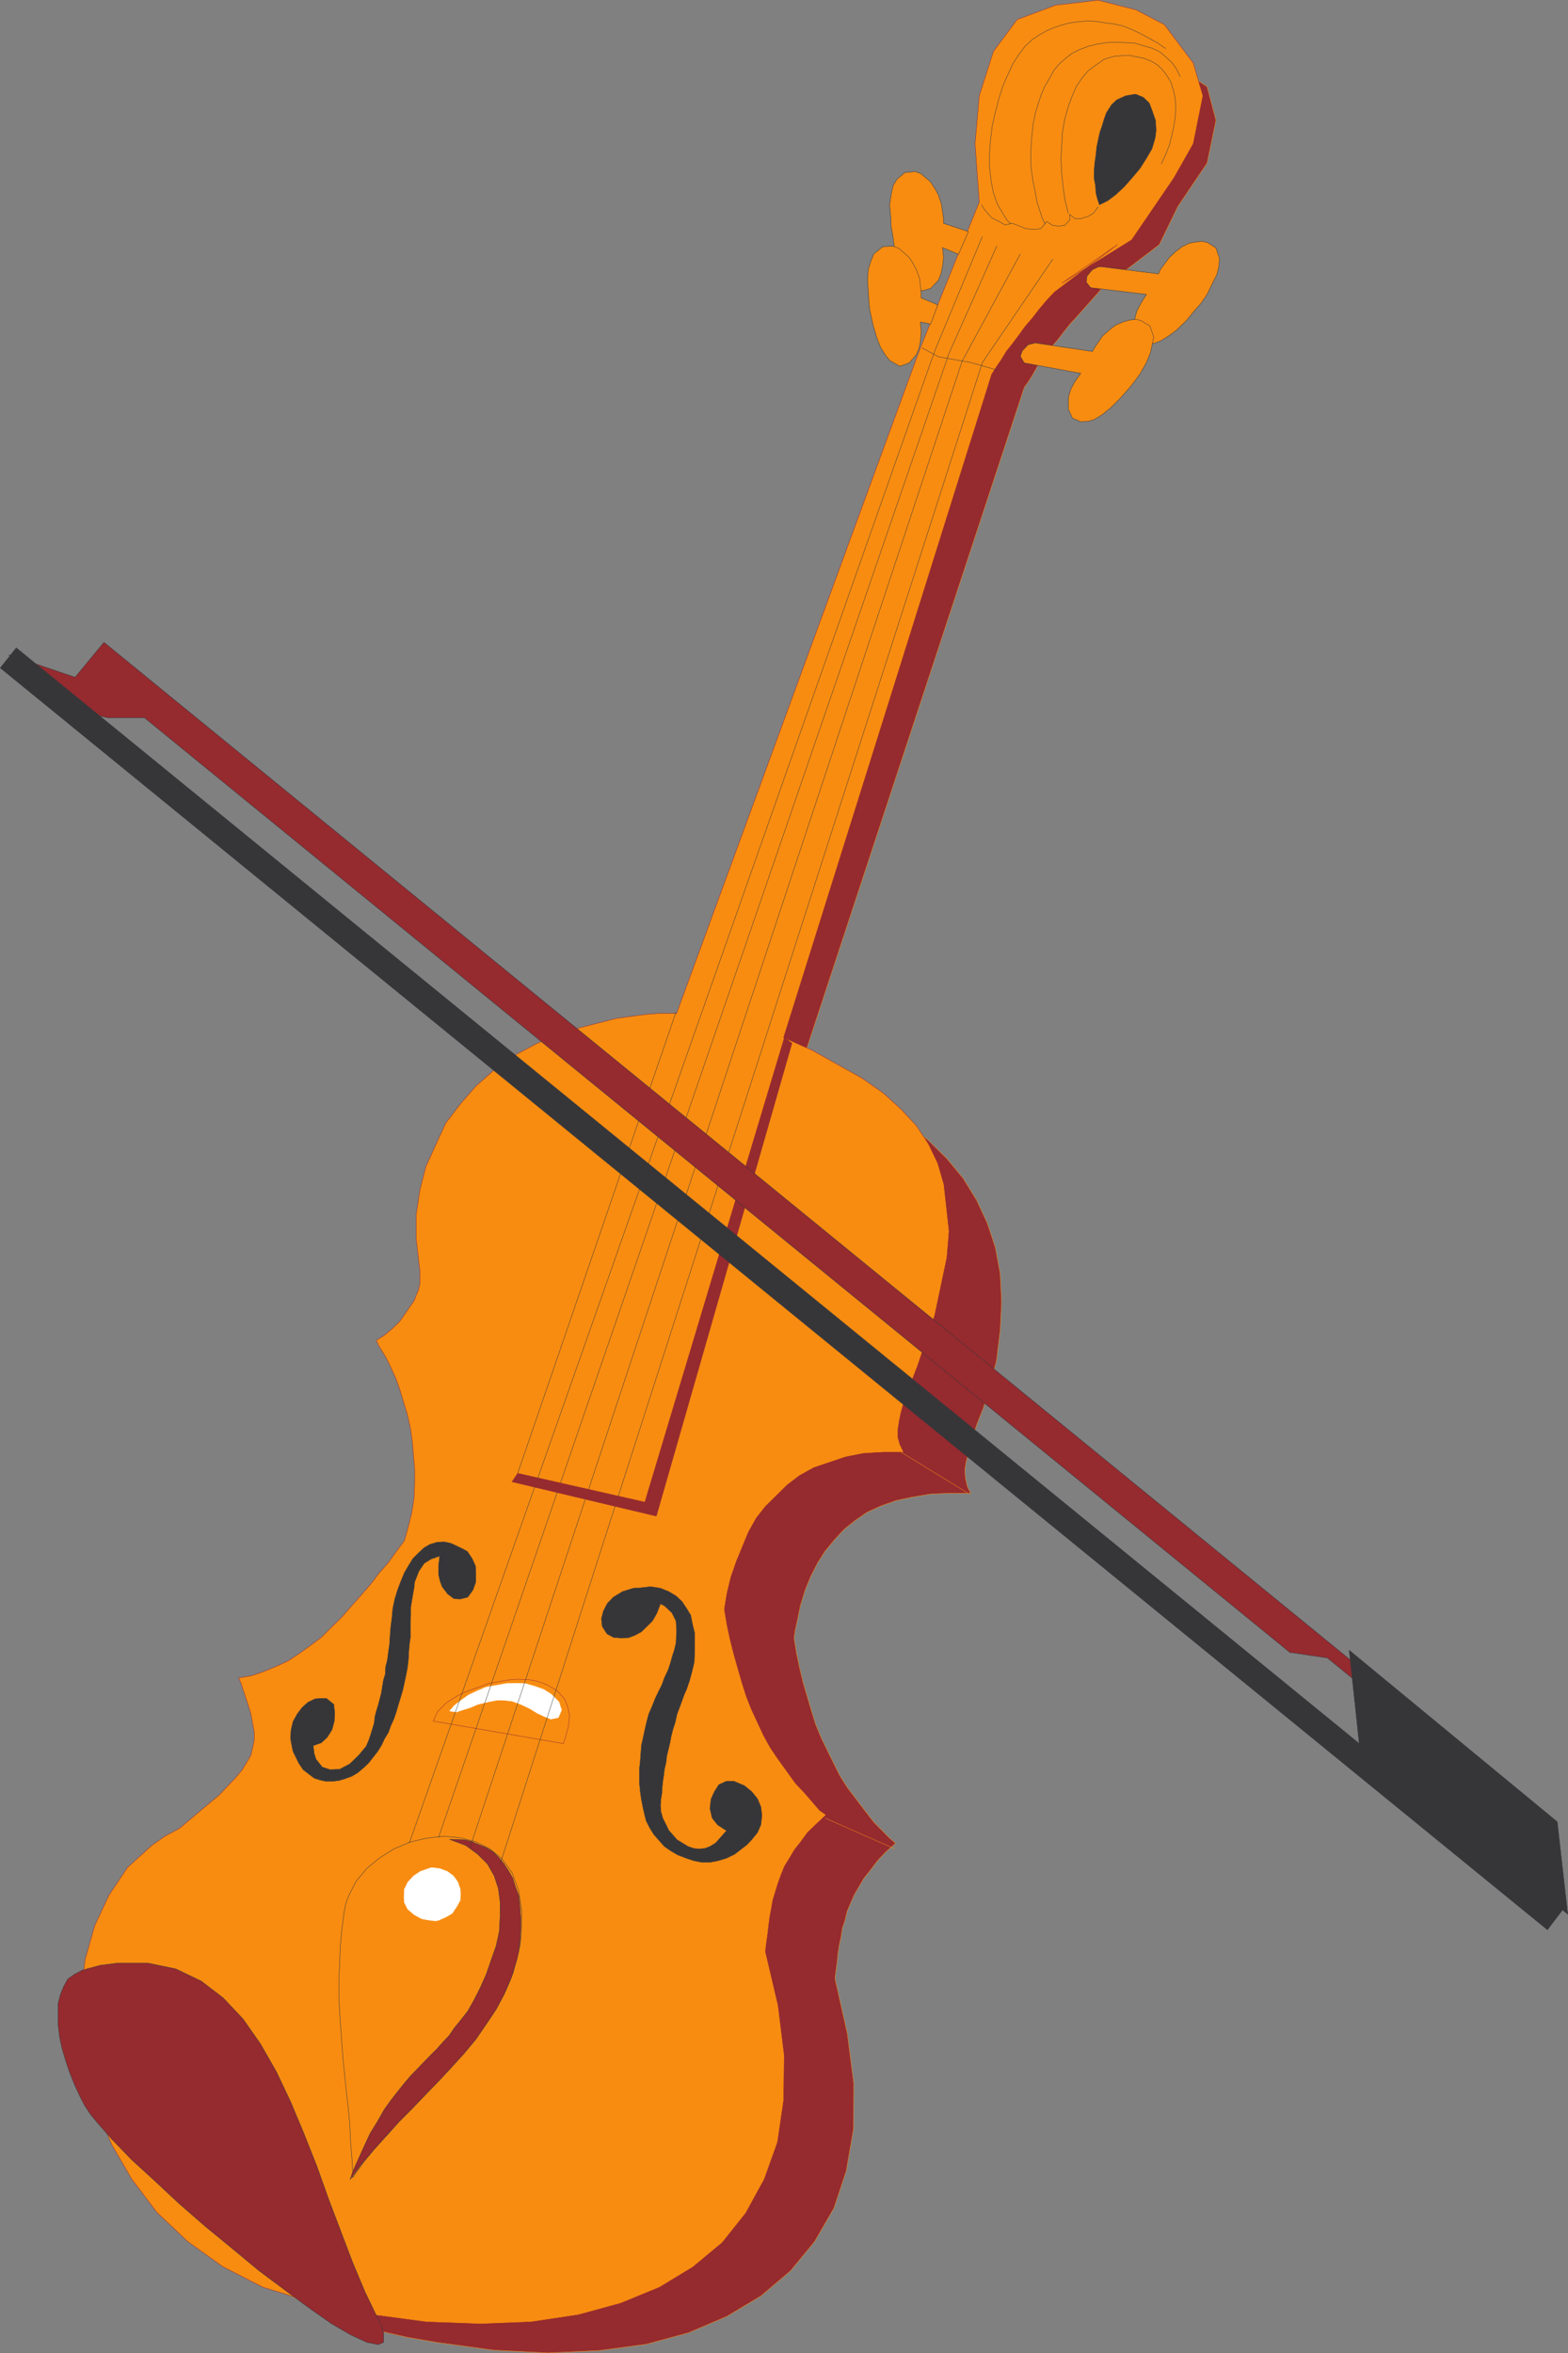 <svg xmlns="http://www.w3.org/2000/svg" width="360.243" height="540.541"><rect width="100%" height="100%" fill="#808080" stroke="none"/><path fill="#952a2f" d="m220.716 85.136-49.16 154.11h-3.77l-3.582.41-6.57.77-6.441 1.32-6.258 2.128-5.492 2.27-5.22 2.812-4.577 3.348-4.313 3.812-3.758 3.989-3.18 4.449-2.632 4.762-1.95 5.129-1.359 5.3-.86 5.72v5.71l.59 6.168.27 1.363v2.68l-.36 1.36-.5 1.269-.538 1.36-1.5 2.359-7.082 6.71.59 1 1.64 2.95 1.09 2.222 1.129 2.579.863 2.539.86 2.812.91 2.91-4.403 33.828-1.949 2.68-4.168 5.082-2.183 2.54-2.27 2.398-53.7 63.91-3.308 6.93-2.039 7.812-1.183 8.297v8.433l1.32 8.75 2.223 8.668 3.27 8.52 4.71 7.902 5.809 7.477 6.89 6.941 8.168 5.711 9.25 4.758 10.473 3.18 7.129 1.633 6.84 1.18 13.02 1.769 12.468.64 11.703-.55 10.84-1.45 9.707-2.629 8.84-3.773 7.902-4.758 6.711-5.71 5.527-6.712 4.45-7.707 2.812-8.492 1.68-9.7.039-10.48-1.45-11.34-2.808-12.519v-.68l.45-3.261.18-1.91.32-2.04.41-1.898.27-1.863.64-1.907.449-1.992.77-1.82.859-1.988 1.14-1.95 1.079-1.863 1.593-2 1.54-2.039 1.949-2.078 2.23-1.953-1.36-1.18-3.632-3.68-2.04-2.628-2-2.63-2.038-2.671-1.77-2.82-1.402-2.81-1.457-2.948-1.363-2.813-1.309-3.168-1-3.219-.91-3.093-.95-3.219-.82-3.438-.718-3.363-.551-3.539.281-1.86.45-1.988.73-3.593 1.078-3.489 1.23-3.039 1.63-3.222 1.73-2.719 2.129-2.578 2.171-2.36 2.59-2.093 2.77-1.899 3.172-1.449 3.449-1.23 3.848-.82 4.082-.68 4.308-.18h4.903l-.723-1.492-.457-1.95-.133-1.91.27-1.808.543-2 .5-2.18.64-2.039.809-2.453 1.449-3.668 1.18-3.719 1.859-7.16.863-6.992.317-6.668-.317-6.442-1.133-6.07-1.859-5.578-2.488-5.312-3.09-4.989-3.762-4.531-4.36-4.27-4.94-3.761-5.31-3.219-6.12-2.95-6.668-2.488-6.89-1.91 52.16-158.472 1.038-1.45 1-1.628.95-1.68 1.18-1.543 1.09-1.54 1.222-1.679 1.32-1.539 1.309-1.73 1.41-1.77 1.59-1.719 1.808-2.043 3.993-4.488 13.109-9.98 4.308-8.84 6.672-9.89 2.04-9.84-2.04-7.712-6.672-4.398-29.48 41.95-20.457 27.671"/><path fill="none" stroke="#f78c11" stroke-width=".091" d="m220.716 85.136-49.16 154.11h-3.77l-3.582.41-6.57.77-6.441 1.32-6.258 2.128-5.492 2.27-5.22 2.812-4.577 3.348-4.313 3.812-3.758 3.989-3.18 4.449-2.632 4.762-1.95 5.129-1.359 5.3-.86 5.72v5.71l.59 6.168.27 1.363v2.68l-.36 1.36-.5 1.269-.538 1.36-1.5 2.359-7.082 6.71.59 1 1.64 2.95 1.09 2.222 1.129 2.579.863 2.539.86 2.812.91 2.91-4.403 33.828-1.949 2.68-4.168 5.082-2.183 2.54-2.27 2.398-53.7 63.91-3.308 6.93-2.039 7.812-1.183 8.297v8.433l1.32 8.75 2.223 8.668 3.27 8.52 4.71 7.902 5.809 7.477 6.89 6.941 8.168 5.711 9.25 4.758 10.473 3.18 7.129 1.633 6.84 1.18 13.02 1.769 12.468.64 11.703-.55 10.84-1.45 9.707-2.629 8.84-3.773 7.902-4.758 6.711-5.71 5.527-6.712 4.45-7.707 2.812-8.492 1.68-9.7.039-10.48-1.45-11.34-2.808-12.519v-.68l.45-3.261.18-1.91.32-2.04.41-1.898.27-1.863.64-1.907.449-1.992.77-1.82.859-1.988 1.14-1.95 1.079-1.863 1.593-2 1.54-2.039 1.949-2.078 2.23-1.953-1.36-1.18-3.632-3.68-2.04-2.628-2-2.63-2.038-2.671-1.77-2.82-1.402-2.81-1.457-2.948-1.363-2.813-1.309-3.168-1-3.219-.91-3.093-.95-3.219-.82-3.438-.718-3.363-.551-3.539.281-1.86.45-1.988.73-3.593 1.078-3.489 1.23-3.039 1.63-3.222 1.73-2.719 2.129-2.578 2.171-2.36 2.59-2.093 2.77-1.899 3.172-1.449 3.449-1.23 3.848-.82 4.082-.68 4.308-.18h4.903l-.723-1.492-.457-1.95-.133-1.91.27-1.808.543-2 .5-2.18.64-2.039.809-2.453 1.449-3.668 1.18-3.719 1.859-7.16.863-6.992.317-6.668-.317-6.442-1.133-6.07-1.859-5.578-2.488-5.312-3.09-4.989-3.762-4.531-4.36-4.27-4.94-3.761-5.31-3.219-6.12-2.95-6.668-2.488-6.89-1.91 52.16-158.472 1.038-1.45 1-1.628.95-1.68 1.18-1.543 1.09-1.54 1.222-1.679 1.32-1.539 1.309-1.73 1.41-1.77 1.59-1.719 1.808-2.043 3.993-4.488 13.109-9.98 4.308-8.84 6.672-9.89 2.04-9.84-2.04-7.712-6.672-4.398-29.48 41.95zm0 0"/><path fill="#f78c11" d="m211.286 80.324-55.832 152.44h-3.629l-3.582.27-6.668.91-12.562 3.22-5.578 2.492-5.13 2.718-4.76 3.399-4.259 3.773-3.543 4.078-3.36 4.399-4.53 9.933-1.36 5.309-.86 5.668v5.71l.86 7.493v2.758l-.36 1.449-.5 1.18-.5 1.273-3.269 4.719-1.808 1.77-1.91 1.539-1.68 1.09.5 1.132 1.727 2.809 1.093 2.23 1.168 2.578.91 2.59 1.73 5.672.68 3.078.45 3.082.539 6.438v3.222l-.13 3.32-.5 3.31-.82 3.308-.91 3.223-1.847 2.488-1.82 2.539-2.09 2.363-2.043 2.68-2.22 2.539-4.347 4.941-2.453 2.399-2.27 2.27-2.488 1.859-2.59 1.859-2.632 1.723-2.86 1.32-2.758 1.129-2.68.91-2.952.5.59 1.45.5 1.538.91 2.723.773 2.5.41 2.219.36 1.949v1.95l-.36 1.769-.41 1.722-1 1.68-1.09 1.77-1.543 1.808-1.77 1.863-1.988 2.09-2.68 2.22-6.3 5.308-3.36 1.812-3.042 2.13-5.578 5.077-4.22 6.313-3.312 7.07-2.168 7.707-1.09 8.082v8.711l1.27 8.75 2.36 8.57 3.578 8.477 4.582 7.89 5.761 7.622 6.989 6.62 8.16 5.86 9.21 4.711 10.65 3.27 6.991 1.628 6.707 1.32 13.2 1.762 12.382.458 11.66-.458 10.88-1.632 9.75-2.668 8.851-3.633 7.707-4.668 6.762-5.629 5.39-6.762 4.27-7.8 3.031-8.481 1.41-9.61.137-10.39-1.41-11.43-2.899-12.328.09-1.09.41-2.949.22-1.91.28-2.133.36-1.898.32-1.86 1.18-3.859.718-1.992.774-1.91 1.137-1.86 1.183-1.988 1.54-1.953 1.449-2 1.949-1.86 2.312-2.18-1.492-1.038-3.32-3.852-2.258-2.41-3.953-5.488-1.809-2.672-1.55-2.809-2.758-5.941-1.18-3-1-3.129-.953-3.309-.91-3.222-.86-3.399-.73-3.398-.59-3.543.281-1.809.309-1.86.91-3.769 1.27-3.629 2.722-6.62 1.82-3.262 2.13-2.72 5.03-4.948 2.81-2.133 3.269-1.809 7.261-2.449 4.118-.82 4.492-.27h4.77l-.872-1.77-.449-1.632v-1.817l.32-2.082.41-1.91.59-2.129.72-2.09 2.41-6.25 3.991-11.71 2.81-13.329.5-6.03-1.18-10.75-1.41-4.852-2.13-4.45-2.812-4.218-3.488-3.762-4.09-3.719-4.942-3.449-11.34-6.352-6.617-2.949 47.797-152.34 1.09-1.722 1.09-1.59 1.18-1.95 1.41-1.769 1.453-1.95 1.449-2 1.68-1.948 1.578-2.043 1.64-1.95 1.86-1.988 14.46-10.89-12.738 8.851 16.008-9.941 9.711-14.239 4.442-7.843 2.218-11.028-2.218-7.52-6.621-8.8-6.489-3.402-8.703-2.227-9.797 1.137-8.851 3.312-5.442 7.301-3.258 10.2-.96 11.027.96 13.383-13.699 33.918"/><path fill="none" stroke="#952a2f" stroke-width=".091" d="m211.286 80.324-55.832 152.44h-3.629l-3.582.27-6.668.91-12.562 3.22-5.578 2.492-5.13 2.718-4.76 3.399-4.259 3.773-3.543 4.078-3.36 4.399-4.53 9.933-1.36 5.309-.86 5.668v5.71l.86 7.493v2.758l-.36 1.449-.5 1.18-.5 1.273-3.269 4.719-1.808 1.77-1.91 1.539-1.68 1.09.5 1.132 1.727 2.809 1.093 2.23 1.168 2.578.91 2.59 1.73 5.672.68 3.078.45 3.082.539 6.438v3.222l-.13 3.32-.5 3.31-.82 3.308-.91 3.223-1.847 2.488-1.82 2.539-2.09 2.363-2.043 2.68-2.22 2.539-4.347 4.941-2.453 2.399-2.27 2.27-2.488 1.859-2.59 1.859-2.632 1.723-2.86 1.32-2.758 1.129-2.68.91-2.952.5.59 1.45.5 1.538.91 2.723.773 2.5.41 2.219.36 1.949v1.95l-.36 1.769-.41 1.722-1 1.68-1.09 1.77-1.543 1.808-1.77 1.863-1.988 2.09-2.68 2.22-6.3 5.308-3.36 1.812-3.042 2.13-5.578 5.077-4.22 6.313-3.312 7.07-2.168 7.707-1.09 8.082v8.711l1.27 8.75 2.36 8.57 3.578 8.477 4.582 7.89 5.761 7.622 6.989 6.62 8.16 5.86 9.21 4.711 10.65 3.27 6.991 1.628 6.707 1.32 13.2 1.762 12.382.458 11.66-.458 10.88-1.632 9.75-2.668 8.851-3.633 7.707-4.668 6.762-5.629 5.39-6.762 4.27-7.8 3.031-8.481 1.41-9.61.137-10.39-1.41-11.43-2.899-12.328.09-1.09.41-2.949.22-1.91.28-2.133.36-1.898.32-1.86 1.18-3.859.718-1.992.774-1.91 1.137-1.86 1.183-1.988 1.54-1.953 1.449-2 1.949-1.86 2.312-2.18-1.492-1.038-3.32-3.852-2.258-2.41-3.953-5.488-1.809-2.672-1.55-2.809-2.758-5.941-1.18-3-1-3.129-.953-3.309-.91-3.222-.86-3.399-.73-3.398-.59-3.543.281-1.809.309-1.86.91-3.769 1.27-3.629 2.722-6.62 1.82-3.262 2.13-2.72 5.03-4.948 2.81-2.133 3.269-1.809 7.261-2.449 4.118-.82 4.492-.27h4.77l-.872-1.77-.449-1.632v-1.817l.32-2.082.41-1.91.59-2.129.72-2.09 2.41-6.25 3.991-11.71 2.809-13.329.5-6.03-1.18-10.75-1.41-4.852-2.129-4.45-2.812-4.218-3.488-3.762-4.09-3.719-4.942-3.449-11.34-6.352-6.617-2.949 47.797-152.34 1.09-1.722 1.09-1.59 1.18-1.95 1.41-1.769 1.453-1.95 1.449-2 1.68-1.948 1.578-2.043 1.64-1.95 1.86-1.988 14.46-10.89-12.738 8.851 16.008-9.941 9.711-14.239 4.442-7.843 2.218-11.028-2.218-7.52-6.621-8.8-6.489-3.402-8.703-2.227-9.797 1.137-8.851 3.312-5.442 7.301-3.258 10.2-.96 11.027.96 13.383zm0 0"/><path fill="none" stroke="#f78c11" stroke-width=".091" d="m189.564 417.624 16.011 7.082m1.45-91.121 15.238 9.34"/><path fill="#952a2f" d="m18.935 452.546 4.078-1.09 3.863-.492h7.207l6.3 1.309 5.86 2.812 5.032 3.86 4.578 4.851 3.992 5.719 3.68 6.441 3.261 6.887 3.04 7.262 2.949 7.43 2.668 7.488 2.82 7.441 2.722 7.16 2.81 6.711 2.948 6.13.992 1.901.41 1.59v2.09l-1.269.54-2.633-.54-3.629-1.68-4.53-2.632-5.04-3.54-5.57-4.128-5.95-4.442-6.3-5.218-6.121-5.032-5.938-5.168-5.492-5.132-5.398-4.938-4.489-4.633-3.543-4.027-1.488-1.82-1.36-2.082-1.179-2.32-1.09-2.36-1.14-2.848-.903-2.68-.82-2.773-.59-2.668-.32-2.719v-4.992l.55-2.129.723-1.77.957-1.73 1.543-1.082 1.809-.957"/><path fill="none" stroke="#363639" stroke-width=".091" d="m18.935 452.546 4.078-1.09 3.863-.492h7.207l6.3 1.309 5.86 2.812 5.032 3.86 4.578 4.851 3.992 5.719 3.68 6.441 3.261 6.887 3.04 7.262 2.949 7.43 2.668 7.488 2.82 7.441 2.722 7.16 2.81 6.711 2.948 6.13.992 1.901.41 1.59v2.09l-1.269.54-2.633-.54-3.629-1.68-4.53-2.632-5.04-3.54-5.57-4.128-5.95-4.442-6.3-5.218-6.121-5.032-5.938-5.168-5.492-5.132-5.398-4.938-4.489-4.633-3.543-4.027-1.488-1.82-1.36-2.082-1.179-2.32-1.09-2.36-1.14-2.848-.903-2.68-.82-2.773-.59-2.668-.32-2.719v-4.992l.55-2.129.723-1.77.957-1.73 1.543-1.082zm0 0"/><path fill="#f78c11" d="m81.075 500.175-.09-2.14-.14-2.262-.32-4.04-.18-3.988-.36-3.812-.449-3.86-.37-3.667-.36-3.493-.27-3.59-.273-3.667-.227-3.54-.183-3.632v-3.578l.183-3.852.13-3.809.37-3.949.54-4.172.359-1.82.64-1.758 1.72-3.363 2.448-2.95 2.903-2.398 3.36-2.129 3.667-1.55 3.77-.903 3.992-.457 3.808.367 3.543.903 3.258 1.64 2.77 2.258 2.312 3.18 1.547 4.172.723 4.808-.18 5.762-.273 2.18-.59 2.129-.95 3.941-1.64 3.95-1.988 3.577-2.18 3.543-2.45 3.36-2.632 3.308-2.809 3.219-3 3.262-2.988 3.09-3.043 3.308-3.129 3.133-2.808 3.219-3.082 3.351-2.59 3.18-2.489 3.54"/><path fill="none" stroke="#363639" stroke-width=".091" d="m81.075 500.175-.09-2.14-.14-2.262-.32-4.04-.18-3.988-.36-3.812-.449-3.86-.37-3.667-.36-3.493-.27-3.59-.273-3.667-.227-3.54-.183-3.632v-3.578l.183-3.852.13-3.809.37-3.949.54-4.172.359-1.82.64-1.758 1.72-3.363 2.448-2.95 2.903-2.398 3.359-2.129 3.668-1.55 3.77-.903 3.992-.457 3.808.367 3.543.903 3.258 1.64 2.77 2.258 2.312 3.18 1.547 4.172.723 4.808-.18 5.762-.273 2.18-.59 2.129-.95 3.941-1.64 3.95-1.988 3.577-2.18 3.543-2.45 3.36-2.632 3.308-2.809 3.219-3 3.262-2.988 3.09-3.043 3.308-3.129 3.133-2.809 3.219-3.082 3.351-2.59 3.18zm0 0"/><path fill="#952a2f" d="m80.435 500.663.64-1.859.809-1.848 1.68-3.722 1.449-3.13 1.68-2.718 1.542-2.73 1.551-2.172 1.63-2.09 1.487-1.86 1.461-1.718 1.63-1.68 1.449-1.5 1.41-1.453 1.582-1.59 1.41-1.578 1.36-1.45 1.179-1.73 1.41-1.719 1.672-2.132 1.457-2.59 1.402-2.758 1.36-3.043 1.18-3.41 1.128-3.219.73-3.348.18-3.542v-3.168l-.41-3.09-.949-2.903-1.539-2.718-2.27-2.27-2.722-2-3.719-1.402h.91l2.719.133 1.543.41 1.68.73 1.539.63 1.59.96 1.218 1.219 1.27 1.5 1 1.539 1.043 1.77.59 1.952.777 2.04.27 2.449.183 2.539v2.812l-.183 3.04-.27 2.09-.457 1.948-1.223 3.989-1.64 3.812-1.86 3.489-2.308 3.449-2.399 3.492-2.683 3.219-2.809 3.082-3.039 3.27-2.992 3.077-3.04 3.18-3.128 3.133-2.992 3.308-2.91 3.262-2.81 3.309-2.448 3.308"/><path fill="none" stroke="#363639" stroke-width=".091" d="m80.435 500.663.64-1.859.809-1.848 1.68-3.722 1.449-3.13 1.68-2.718 1.542-2.73 1.551-2.172 1.63-2.09 1.487-1.86 1.461-1.718 1.63-1.68 1.449-1.5 1.41-1.453 1.582-1.59 1.41-1.578 1.36-1.45 1.179-1.73 1.41-1.719 1.672-2.132 1.457-2.59 1.402-2.758 1.36-3.043 1.18-3.41 1.128-3.219.73-3.348.18-3.542v-3.168l-.41-3.09-.949-2.903-1.539-2.718-2.27-2.27-2.722-2-3.719-1.402h.91l2.719.133 1.543.41 1.68.73 1.539.63 1.59.96 1.218 1.219 1.27 1.5 1 1.539 1.043 1.77.59 1.952.777 2.04.27 2.449.183 2.539v2.812l-.183 3.04-.27 2.09-.457 1.948-1.223 3.989-1.64 3.812-1.86 3.489-2.308 3.449-2.399 3.492-2.683 3.219-2.809 3.082-3.039 3.27-2.992 3.077-3.04 3.18-3.128 3.133-2.992 3.308-2.91 3.262-2.81 3.309zm0 0"/><path fill="#fff" d="m99.126 429.003 1.899.23 1.73.641 1.398 1.04 1 1.359.59 1.722.051.961-.05 1.54-.86 1.538-1 1.5-1.5.86-1.629.722-.77.137-1.769-.23-1.363-.27-1.72-.949-1.448-1.23-.782-1.54-.09-1.27.09-1.769.782-1.629 1.36-1.453 1.538-1.039 1.86-.64.683-.23"/><path fill="none" stroke="#fff" stroke-width=".091" d="m99.126 429.003 1.899.23 1.73.641 1.398 1.04 1 1.359.59 1.722.051.961-.05 1.54-.86 1.538-1 1.5-1.5.86-1.629.722-.77.137-1.769-.23-1.363-.27-1.72-.949-1.448-1.23-.782-1.54-.09-1.27.09-1.769.782-1.629 1.36-1.453 1.538-1.039 1.86-.64zm0 0"/><path fill="#f78c11" d="m99.536 395.355 29.887 5.168.453-1.27.68-2.578.32-2.5-.46-2.129-.77-1.902-1.633-1.73-2.09-1.27-1.398-.59-1.5-.45-1.54-.269-2.722-.09-1.36.09-1.73.27-1.68.27-1.808.359-1.68.64-1.77.63-1.722.589-1.68.82-1.36.82-1.398.903-2.05 2.04-.989 2.179"/><path fill="none" stroke="#952a2f" stroke-width=".091" d="m99.536 395.355 29.887 5.168.453-1.27.68-2.578.32-2.5-.46-2.129-.77-1.902-1.633-1.73-2.09-1.27-1.398-.59-1.5-.45-1.54-.269-2.722-.09-1.36.09-1.73.27-1.68.27-1.808.359-1.68.64-1.77.63-1.722.589-1.68.82-1.36.82-1.398.903-2.05 2.04zm0 0"/><path fill="#363639" d="m151.735 368.413-.859 2.223-1 1.73-1.32 1.31-1.223 1.179-1.539.82-1.45.54-1.73.05-1.671-.14-1.5-.821-1.09-1.719-.18-1.77.453-1.722.91-1.77 1.407-1.449 2.082-1.27 1.14-.359 1.36-.41 1.578-.09 2.41-.27 2.222.36 1.899.77 1.68 1 1.359 1.27 1.05 1.581.95 1.547.41 2.043.5 2.078v4.45l-.09 2.222-.5 2.13-.59 2.179-.68 1.988-.5 1.09-1 2.773-.679 1.77-.41 1.86-.54 1.679-.41 1.629-.269 1.45-.37 1.542-.36 1.45-.18 1.59-.36 1.5-.14 1.308-.23 1.449-.13 1.273-.09 1.547-.23 1.313-.09 1.449.09 1.36.45 1.55.73 1.45.629 1.308 1.91 2.184 2.54 1.539 1.312.46 1.18.09 1.32-.09 1.218-.46 1.32-.813 2.49-2.82-2.04-1.309-1.27-1.59-.5-2.18.23-2.128.77-1.723 1.04-1.629 1.68-.781h1.82l2.359 1 1.722 1.41 1.31 1.633.769 1.86.23 1.91-.23 2.128-.77 1.809-1.398 1.723-1.09 1.14-2.77 2.13-1.863.91-1.95.59-1.898.358h-1.859l-1.82-.359-1.762-.59-1.91-.73-1.63-.95-1.448-1-1.32-1.5-1.09-1.222-.903-1.45-.867-1.679-.402-1.59-.371-1.629-.36-1.86-.23-1.632-.18-1.86v-3.538l.18-1.72.14-1.91.14-1.722.403-1.77.367-1.718.403-1.77.5-1.86.73-1.679.719-1.812.781-1.641.77-1.539.59-1.629.859-1.82.5-1.489.45-1.632.5-1.551.359-1.488.05-1.23.09-1.4-.14-2.449-.95-1.91-1.718-1.59-.91-.453"/><path fill="none" stroke="#363639" stroke-width=".091" d="m151.735 368.413-.859 2.223-1 1.73-1.32 1.31-1.223 1.179-1.539.82-1.45.54-1.73.05-1.671-.14-1.5-.821-1.09-1.719-.18-1.77.453-1.722.91-1.77 1.407-1.449 2.082-1.27 1.14-.359 1.36-.41 1.578-.09 2.41-.27 2.222.36 1.899.77 1.68 1 1.359 1.27 1.05 1.581.95 1.547.41 2.043.5 2.078v4.45l-.09 2.222-.5 2.13-.59 2.179-.68 1.988-.5 1.09-1 2.773-.679 1.77-.41 1.86-.54 1.679-.41 1.629-.269 1.45-.37 1.542-.36 1.45-.18 1.59-.36 1.5-.14 1.308-.23 1.449-.13 1.273-.09 1.547-.23 1.313-.09 1.449.09 1.36.45 1.55.73 1.45.629 1.308 1.91 2.184 2.54 1.539 1.312.46 1.18.09 1.32-.09 1.218-.46 1.32-.813 2.49-2.82-2.04-1.309-1.27-1.59-.5-2.18.23-2.128.77-1.723 1.04-1.629 1.68-.781h1.82l2.359 1 1.723 1.41 1.308 1.633.77 1.86.23 1.91-.23 2.128-.77 1.809-1.398 1.723-1.09 1.14-2.77 2.13-1.863.91-1.95.59-1.898.359h-1.859l-1.82-.36-1.762-.59-1.91-.73-1.63-.95-1.448-1-1.32-1.5-1.09-1.222-.903-1.45-.867-1.679-.402-1.59-.371-1.629-.36-1.86-.23-1.632-.18-1.86v-3.538l.18-1.72.14-1.91.141-1.722.402-1.77.368-1.718.402-1.77.5-1.86.73-1.679.72-1.812.78-1.64.77-1.54.59-1.629.86-1.82.5-1.488.448-1.633.5-1.551.36-1.488.05-1.23.09-1.4-.14-2.448-.95-1.91-1.718-1.59zm0 0"/><path fill="#363639" d="m101.025 357.445-.27 2.261v1.95l.36 1.55.46 1.27 1.27 1.668 1.45 1.09 1.448.09 1.723-.45 1.18-1.629.64-1.77.04-1.73-.09-2.039-.77-1.683-1.09-1.63-1.133-.628-2.59-1.23-1.628-.36-1.59.09-1.672.5-1.32.77-1.309 1.218-1.27 1.27-.96 1.55-1 1.723-.86 2.09-.719 1.898-.64 2.13-.45 2.179-.18 2-.269 2.082-.101 1.14-.18 2.81-.27 1.949-.23 1.722-.402 1.59-.09 1.68-.457 1.539-.223 1.449-.23 1.41-.36 1.402-.367 1.407-.41 1.273-.312 1.219-.18 1.55-.371 1.22-.41 1.359-.45 1.32-.59 1.402-1.769 2.13-2.039 1.949-2.309 1.23-2.183.09-1.809-.59-1.449-1.82-.41-1.27-.23-1.851 1.859-.641 1.36-1.27 1.089-1.718.543-2 .09-1.989-.223-1.863-1.68-1.36h-1.18l-1.41.09-1.667.813-1.36 1.227-1.09 1.453-.953 1.719-.457 1.91-.133 1.988.36 1.953.23 1.047 1.313 2.672 1 1.5 2.539 1.95 1.449.448 1.27.27h1.449l1.5-.18 1.402-.41 1.59-.578 1.36-.82 1.179-1 1.27-1.18 2.09-2.672.859-1.36.722-1.55.91-1.488.551-1.551.72-1.578.55-1.641.488-1.672.5-1.637.461-1.543.399-1.77.37-1.718.321-1.719.219-1.82.09-1.723.14-1.77.23-1.679v-3.539l.09-1.77v-1.632l.27-1.63.23-1.41.27-1.488.129-1.27.96-2.452 1.22-1.817 1.593-.992 1.989-.68"/><path fill="none" stroke="#363639" stroke-width=".091" d="m101.025 357.445-.27 2.261v1.95l.36 1.55.46 1.27 1.27 1.668 1.45 1.09 1.448.09 1.723-.45 1.18-1.629.64-1.77.04-1.73-.09-2.039-.77-1.683-1.09-1.63-1.133-.628-2.59-1.23-1.628-.36-1.59.09-1.672.5-1.32.77-1.309 1.218-1.27 1.27-.96 1.55-1 1.723-.86 2.09-.719 1.898-.64 2.13-.45 2.179-.18 2-.269 2.082-.101 1.14-.18 2.81-.27 1.949-.23 1.722-.402 1.59-.09 1.68-.457 1.539-.223 1.449-.23 1.41-.36 1.402-.367 1.407-.41 1.273-.312 1.219-.18 1.55-.371 1.22-.41 1.359-.45 1.32-.59 1.402-1.769 2.13-2.039 1.949-2.309 1.23-2.183.09-1.809-.59-1.449-1.82-.41-1.27-.23-1.851 1.859-.641 1.36-1.27 1.089-1.718.543-2 .09-1.989-.223-1.863-1.68-1.36h-1.18l-1.41.09-1.667.813-1.36 1.227-1.09 1.453-.953 1.719-.457 1.91-.133 1.988.36 1.953.23 1.047 1.313 2.672 1 1.5 2.539 1.95 1.449.448 1.27.27h1.449l1.5-.18 1.402-.41 1.59-.578 1.36-.82 1.179-1 1.27-1.18 2.09-2.672.859-1.36.722-1.55.91-1.488.551-1.551.72-1.578.55-1.641.488-1.672.5-1.637.461-1.543.399-1.77.37-1.718.321-1.719.219-1.82.09-1.723.14-1.77.23-1.679v-3.539l.09-1.77v-1.632l.27-1.63.23-1.41.27-1.488.129-1.27.96-2.452 1.22-1.817 1.593-.992zM211.786 79.874l3.809 2.082 7.39 1.317 5.938 1.683m-3.438-37.922.81 1.27 1.538 1.719 1.73.87 1.36.77 1.59-.367 1.543.547 1.629.68 1.91.183 1.539-.183 1.36-1.63 1.312.86 1.449.18 1.41-.18 1.18-1.36-.09-1.14 1.219.961h1.36l1.64-.5 1.219-.73 1.14-1.5"/><path fill="none" stroke="#363639" stroke-width=".091" d="m245.435 48.984-.41-1.63-.36-1.448-.449-3.223-.281-2.86-.18-3.359.18-3.039.14-2.851.5-3 .77-2.81.86-2.398 1.05-2.453 1.309-1.949 1.449-1.73 1.863-1.36 1.817-1.27 2.312-.679 2.36-.18h1.218l3.18.641 1.773.68 1.45.898 1.269 1.27.988 1.37.82 1.4.551 1.82.399 1.902.09 1.86-.09 2.269-.309 1.988-.46 2.23-.59 2.262-.86 2.18-1 2.18"/><path fill="#363639" d="m252.603 47.034-.457-1.32-.36-1.36-.093-1.671-.317-1.68v-1.73l.137-1.809.273-1.86.18-1.808.367-1.773.36-1.63.543-1.55.457-1.539.492-1.36 1.18-1.859 1.18-1.129 2.089-.96 2.27-.36 1.769.73 1.363 1.31.72 1.91.73 2.128.128 2.219-.218 1.73-.73 2.493-1.27 2.18-1.492 2.359-1.82 2.171-1.9 2.13-1.859 1.73-1.859 1.398-1.863.91"/><path fill="none" stroke="#363639" stroke-width=".091" d="m252.603 47.034-.457-1.32-.36-1.36-.093-1.671-.317-1.68v-1.73l.137-1.809.273-1.86.18-1.808.367-1.773.36-1.63.543-1.55.457-1.539.492-1.36 1.18-1.859 1.18-1.129 2.089-.96 2.27-.36 1.769.73 1.363 1.31.72 1.91.73 2.128.128 2.219-.218 1.73-.73 2.493-1.27 2.18-1.492 2.359-1.82 2.171-1.9 2.13-1.859 1.73-1.859 1.398zm0 0"/><path fill="none" stroke="#363639" stroke-width=".091" d="m240.083 51.386-.59-1.172-1.218-3.719-.5-2.68-.5-2.542-.372-2.68-.09-2.629.09-2.539.192-2.539.27-2.453.5-2.399.68-2.27.718-2.128.82-1.902 1.09-1.82.953-1.77 1.36-1.578 1.359-1.18 1.45-1.14 1.858-.903 1.95-.727 2.043-.5 2.14-.32 2.078-.09 2.18.09 2.09.098 2.129.629 1.902.543 1.77.82 1.449 1.23 1.36 1.27 1.05 1.488.86 1.73"/><path fill="none" stroke="#363639" stroke-width=".091" d="m232.193 51.386-.907-.902-2.093-3.45-.95-2.68-.539-2.808-.36-3.082v-3.219l.22-3.09.41-3.222.68-3.078.82-3.13.902-2.901 1.18-2.68 1.18-2.578 1.41-2.14 1.359-1.81 1.59-1.453 1.578-1.09 1.68-.949 1.773-.77 1.809-.59 1.82-.5 1.988-.269 2-.18 2.043.09 1.907.31 2.132.28 2.13.45 2.038.82 1.91.898 1.95 1.051 2.132 1.18 1.81 1.262"/><path fill="#f78c11" d="m253.056 61.273 13.11 1.633.448-1.04 2.04-2.722 1.449-1.36 1.5-1.128 1.59-.782 1.453-.27 1.449-.179 1.32.27 1.95 1.27.808 2.41-.129 1.769-.46 1.902-1.09 2.18-1.169 2.398-1.32 1.95-1.27 1.449-2.222 2.683-2.219 2.13-1.91 1.41-1.77 1.078-1.449.55-1.539.14-1.91-.87-1.082-2.13-.098-1.358.188-1.59.492-1.672.957-1.82 1.223-1.95-12.832-1.539-1-1.27.18-1.41 1.222-1.449 1.457-.683h.633"/><path fill="none" stroke="#363639" stroke-width=".091" d="m253.056 61.273 13.11 1.633.448-1.04 2.04-2.722 1.449-1.36 1.5-1.128 1.59-.782 1.453-.27 1.449-.179 1.32.27 1.95 1.27.808 2.41-.129 1.769-.46 1.902-1.09 2.18-1.169 2.398-1.32 1.95-1.27 1.449-2.222 2.683-2.219 2.13-1.91 1.41-1.77 1.078-1.449.55-1.539.14-1.91-.87-1.082-2.13-.098-1.358.188-1.59.492-1.672.957-1.82 1.223-1.95-12.832-1.539-1-1.27.18-1.41 1.222-1.449 1.457-.683zm0 0"/><path fill="#f78c11" d="m222.485 53.206-5.71-1.91v-1.082l-.5-3.36-.68-2.038-.77-1.45-1.05-1.593-2.22-1.907-1.312-.453-2.36.23-1.82 1.54-.898 1.5-.41 1.953-.36 2.398.27 2.989.09 2.093.36 1.95.46 3.488.95 2.86.859 2.269 1.09 1.773 1.039 1.27 2.402 1.078 1.91-.54 1.77-1.898.59-1.46.36-1.762.23-2-.23-2.27 3.67 1.54 2.27-5.208"/><path fill="none" stroke="#363639" stroke-width=".091" d="m222.485 53.206-5.71-1.91v-1.082l-.5-3.36-.68-2.038-.77-1.45-1.05-1.593-2.22-1.907-1.312-.453-2.36.23-1.82 1.54-.898 1.5-.41 1.953-.36 2.398.27 2.989.09 2.093.36 1.95.46 3.488.95 2.86.859 2.269 1.09 1.773 1.039 1.27 2.402 1.078 1.91-.54 1.77-1.898.59-1.46.36-1.762.23-2-.23-2.27 3.671 1.54zm0 0"/><path fill="#f78c11" d="m237.864 78.784 13.102 1.95.547-.95 1.812-2.628 1.59-1.41 1.45-1.09 1.59-.68 1.359-.41 1.59-.223 1.269.313 2.043 1.27.86 2.538-.321 1.55-.45 2.04-.91 2.219-1.402 2.492-1.27 1.77-1.14 1.449-2.308 2.632-2.13 2.09-1.91 1.54-1.859 1.14-1.402.398-1.64.09-1.95-.808-.95-2.133v-1.36l.09-1.55.5-1.668.95-1.73 1.32-1.86-12.969-2.399-.91-1.5.41-1.222 1.36-1.45 1.68-.41"/><path fill="none" stroke="#363639" stroke-width=".091" d="m237.864 78.784 13.102 1.95.547-.95 1.812-2.628 1.59-1.41 1.45-1.09 1.59-.68 1.359-.41 1.59-.223 1.269.313 2.043 1.27.86 2.538-.321 1.55-.45 2.04-.91 2.219-1.402 2.492-1.27 1.77-1.14 1.449-2.308 2.632-2.13 2.09-1.91 1.54-1.859 1.14-1.402.398-1.64.09-1.95-.808-.95-2.133v-1.36l.09-1.55.5-1.668.95-1.73 1.32-1.86-12.969-2.399-.91-1.5.41-1.222 1.36-1.45zm0 0"/><path fill="#f78c11" d="m215.454 70.023-3.808-1.578v-1.09l-.36-3.309-.683-1.91-.817-1.633-.992-1.449-2.27-2-1.359-.5-2.32.102-2.082 1.668-.68 1.64-.59 1.902-.18 2.27.18 2.95.133 2.167.188 1.863.77 3.54.812 2.808.91 2.32 1.129 1.809 1.05 1.273 2.258 1.27 2.14-.77 1.63-1.863.59-1.36.363-1.82.18-2.039-.18-2.308 2.36.45 1.628-4.403"/><path fill="none" stroke="#363639" stroke-width=".091" d="m215.454 70.023-3.808-1.578v-1.09l-.36-3.309-.683-1.91-.817-1.633-.992-1.449-2.27-2-1.359-.5-2.32.102-2.082 1.668-.68 1.64-.59 1.902-.18 2.27.18 2.95.133 2.167.188 1.863.77 3.54.812 2.808.91 2.32 1.129 1.809 1.05 1.273 2.258 1.27 2.14-.77 1.63-1.863.59-1.36.363-1.82.18-2.039-.18-2.308 2.36.45zm0 0"/><path fill="#fff" d="m118.485 386.644-2.222.09-2.27.41-2.308.41-2.04.86-1.952.91-1.72 1.222-1.59 1.227-1.089 1.273 1.59.227 1.36-.457 1.769-.543 1.812-.77 2.27-.547 2.18-.41h1.308l2.043.227 2 .73 2.04.953 1.769 1.09 1.539.719 1.59.64 1.722-.359.727-1.73-.59-1.86-1.77-1.773-1.718-1.09-2-.719-2.219-.64-2.23-.09"/><path fill="none" stroke="#fff" stroke-width=".091" d="m118.485 386.644-2.222.09-2.27.41-2.308.41-2.04.86-1.952.91-1.72 1.222-1.59 1.227-1.089 1.273 1.59.227 1.36-.457 1.769-.543 1.812-.77 2.27-.547 2.18-.41h1.308l2.043.227 2 .73 2.04.953 1.769 1.09 1.539.719 1.59.64 1.722-.359.727-1.73-.59-1.86-1.77-1.773-1.718-1.09-2-.719-2.219-.64zm0 0"/><path fill="none" stroke="#363639" stroke-width=".091" d="m94.044 423.343 120.691-342.7 10.97-26.347m-124.95 367.778 117.29-340.93 10.968-24.63m-121 367.782L221.036 83.003l13.38-24.68"/><path fill="none" stroke="#363639" stroke-width=".091" d="M114.903 428.195 225.704 83.273l16.192-23.77"/><path fill="#952a2f" d="m180.216 238.335 1.727 1.32-31.157 108.618-33.16-7.887 1.317-1.953 29.21 6.621 32.063-106.719"/><path fill="none" stroke="#952a2f" stroke-width=".091" d="m180.216 238.335 1.727 1.32-31.157 108.618-33.16-7.887 1.317-1.953 29.21 6.621zm0 0"/><path fill="none" stroke="#363639" stroke-width=".091" d="m118.943 338.433 36.37-105.95"/><path fill="#952a2f" d="m17.255 155.566 6.629-8.02 307.45 250.988-1.9 2.22-24.491-19.911-8.618-1.27L33.173 164.867h-8.52l-7.308-1.812-15.371-12.66 15.281 5.172"/><path fill="none" stroke="#363639" stroke-width=".091" d="m17.255 155.566 6.629-8.02 307.45 250.988-1.9 2.22-24.491-19.911-8.618-1.27L33.173 164.867h-8.52l-7.308-1.812-15.371-12.66zm0 0"/><path fill="#363639" d="m359.044 438.663-3.531 4.633L.063 153.433l3.68-4.617 355.301 289.847"/><path fill="none" stroke="#363639" stroke-width=".091" d="m359.044 438.663-3.531 4.633L.063 153.433l3.68-4.617Zm0 0"/><path fill="#363639" d="m309.974 379.074 2.312 21.542 47.899 39.098-2.41-21.23-47.801-39.41"/><path fill="none" stroke="#363639" stroke-width=".091" d="m309.974 379.074 2.312 21.542 47.899 39.098-2.41-21.23zm0 0"/></svg>

